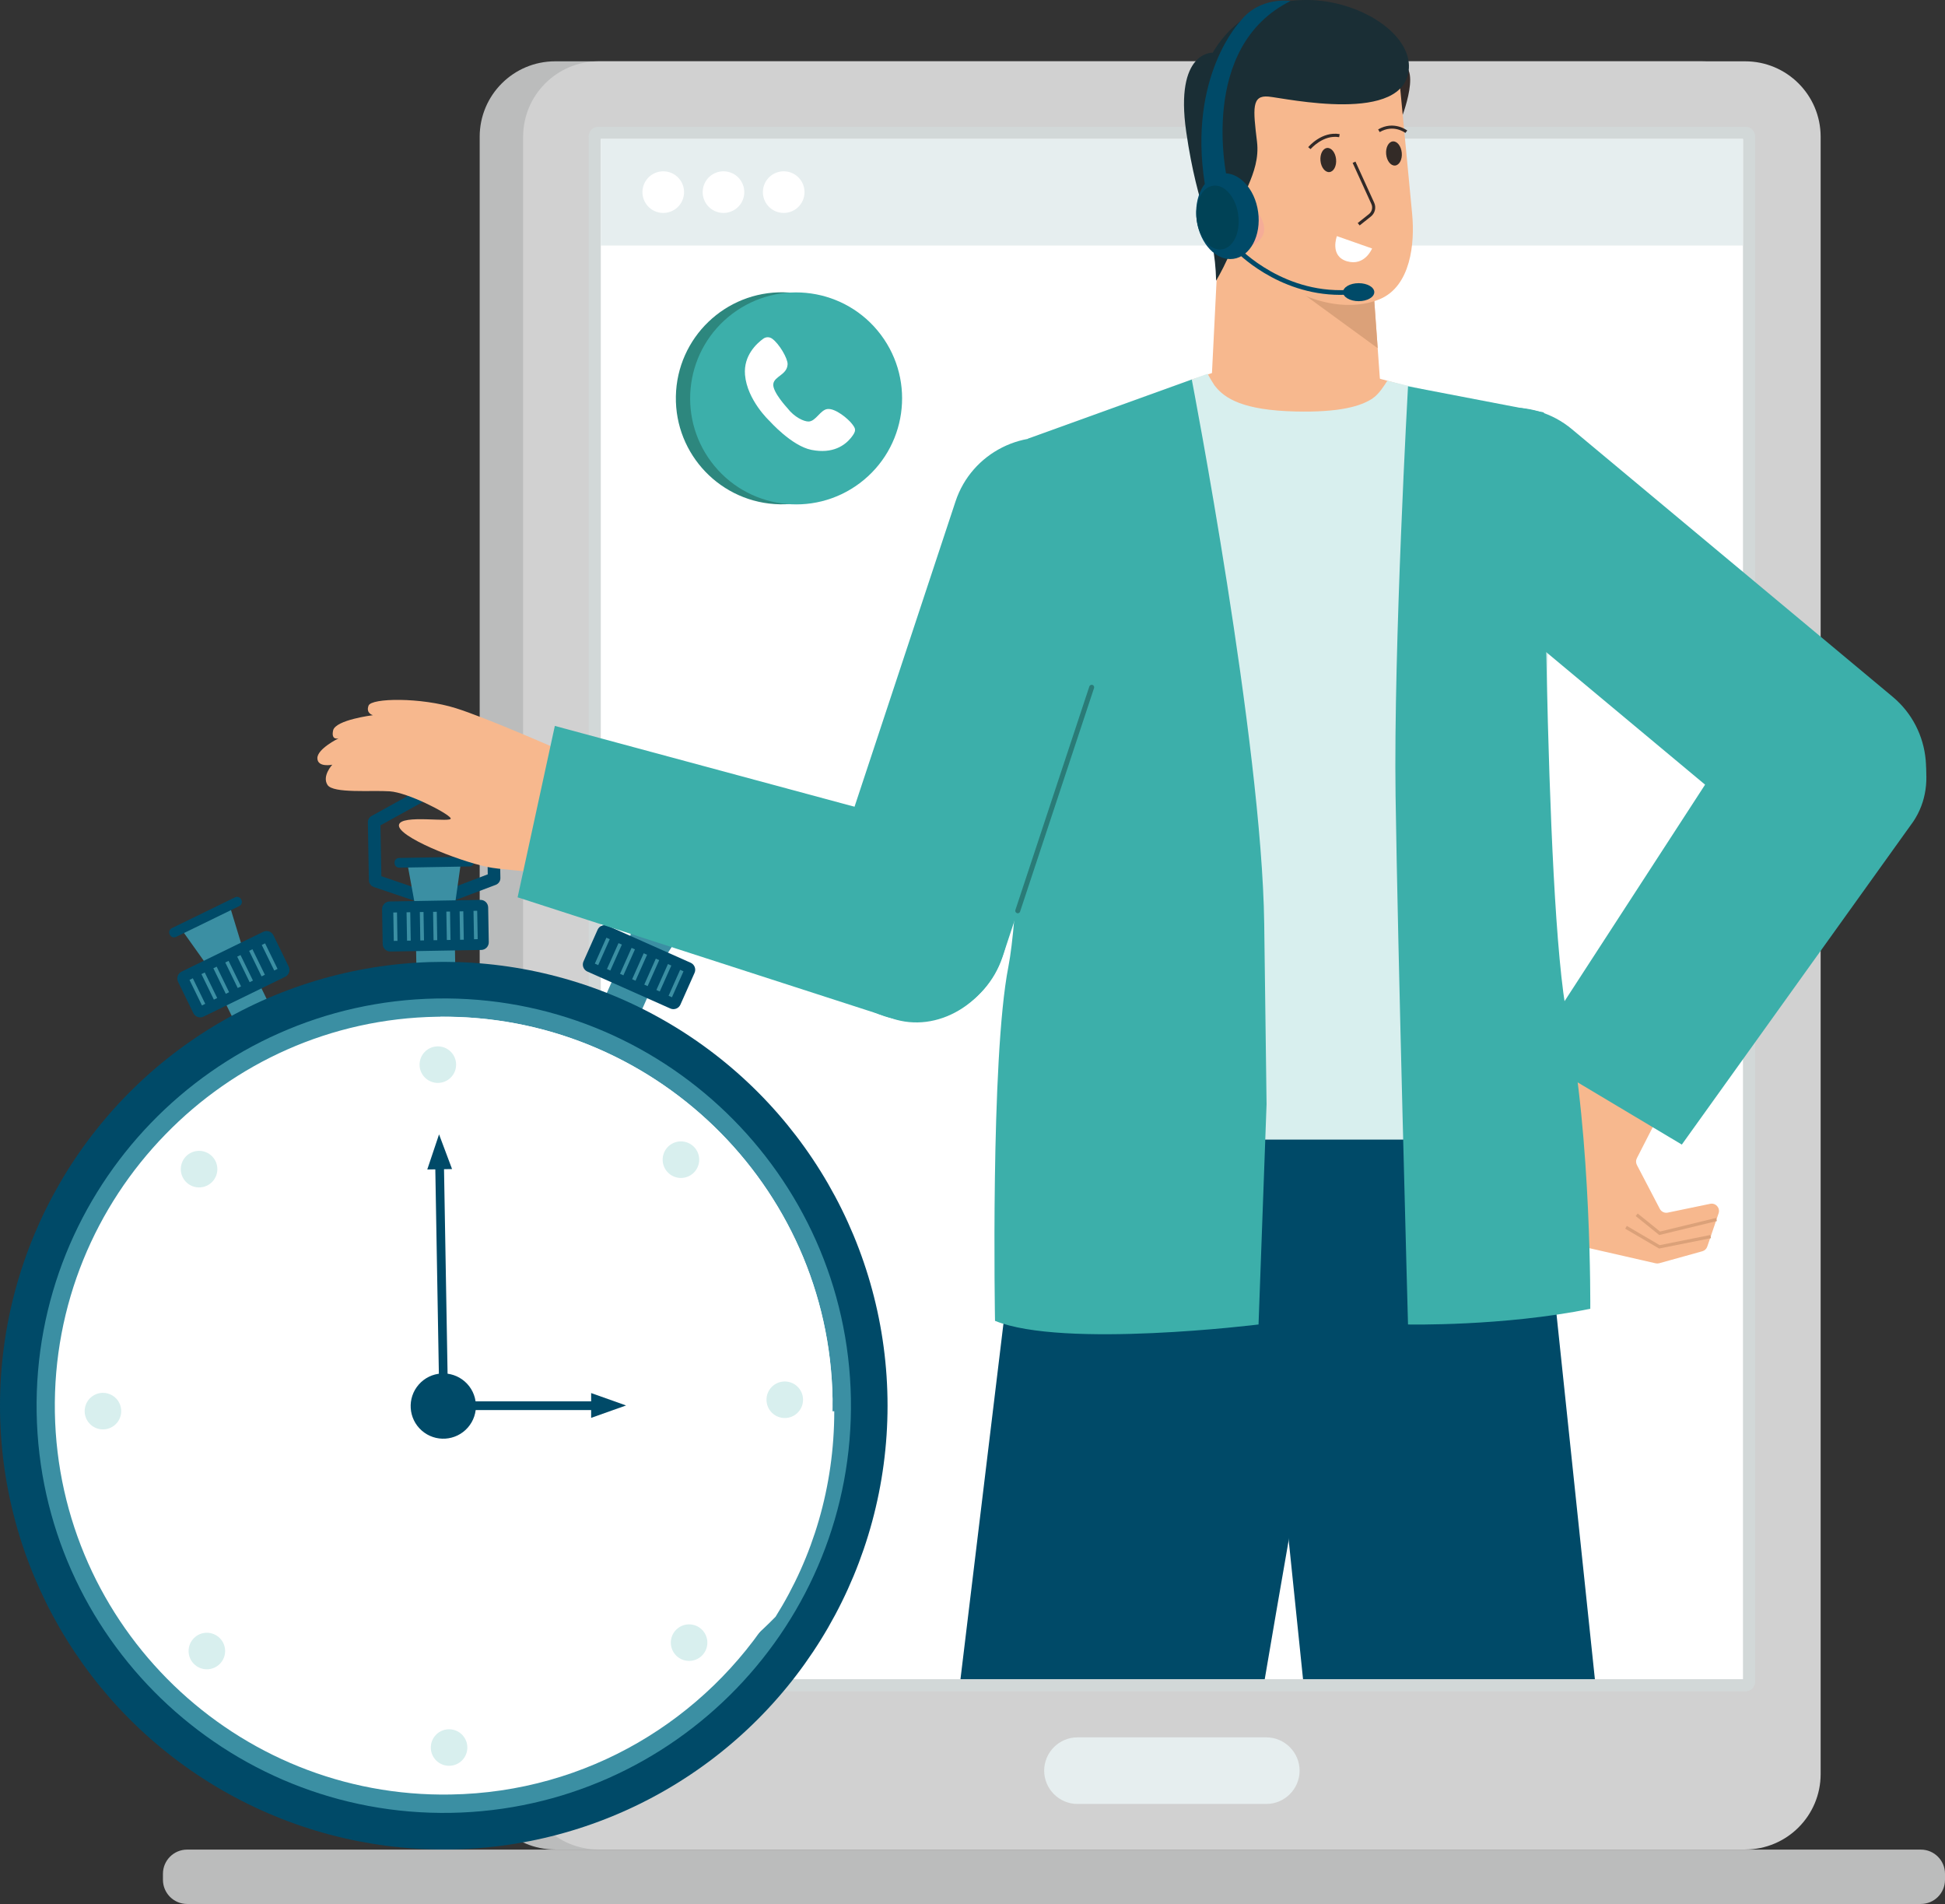 <svg xmlns="http://www.w3.org/2000/svg" xmlns:xlink="http://www.w3.org/1999/xlink" id="Layer_1" x="0px" y="0px" viewBox="0 0 391.272 382.973" style="enable-background:new 0 0 391.272 382.973;" xml:space="preserve"><rect x="0" y="0" width="391.272" height="382.973" fill="#333333" stroke="none"/><style type="text/css">	.st0{fill:#BBBCBC;}	.st1{fill:#D1D1D1;}	.st2{fill:#D2D8D8;}	.st3{fill:#FFFFFF;}	.st4{fill:#E6EEEF;}	.st5{fill:#3B8FA3;}	.st6{fill:#004A68;}	.st7{fill:#D8EFEE;}	.st8{fill:#F7B88E;}	.st9{fill:#DBA179;}	.st10{fill:#3CAFAA;}	.st11{fill:#322A28;}	.st12{fill:#1A2E35;}	.st13{fill:#F5AC97;}	.st14{fill:#332B27;}	.st15{fill:#E99C84;}	.st16{fill:#004256;}	.st17{opacity:0.3;}	.st18{fill:#2D877E;}</style><g>	<g>		<g>			<path class="st0" d="M342.338,372.017H111.674c-8.382,0-15.177-6.795-15.177-15.177V27.511    c0-8.382,6.795-15.177,15.177-15.177h230.664c8.382,0,15.177,6.795,15.177,15.177    v329.329C357.515,365.222,350.72,372.017,342.338,372.017z"></path>		</g>		<g>			<path class="st1" d="M351.078,372.017H120.414c-8.382,0-15.177-6.795-15.177-15.177V27.511    c0-8.382,6.795-15.177,15.177-15.177h230.664c8.382,0,15.177,6.795,15.177,15.177    v329.329C366.255,365.222,359.46,372.017,351.078,372.017z"></path>		</g>		<g>			<path class="st2" d="M351.132,340.203H120.351c-0.186,0-0.372-0.031-0.542-0.093    c-0.806-0.217-1.394-0.96-1.394-1.843V27.457c0-1.085,0.868-1.952,1.936-1.952    h230.78c1.084,0,1.952,0.867,1.952,1.952v310.81    C353.083,339.336,352.216,340.203,351.132,340.203z"></path>		</g>		<g>			<rect x="120.861" y="27.953" class="st3" width="229.767" height="309.805"></rect>		</g>		<g>			<path class="st4" d="M210.054,356.156v-0c0-3.684,3.014-6.698,6.698-6.698h37.988    c3.684,0,6.698,3.014,6.698,6.698v0c0,3.684-3.014,6.698-6.698,6.698h-37.988    C213.068,362.854,210.054,359.84,210.054,356.156z"></path>		</g>		<g>			<rect x="120.86" y="27.953" class="st4" width="229.767" height="21.433"></rect>		</g>		<g>							<ellipse transform="matrix(0.231 -0.973 0.973 0.231 64.973 159.564)" class="st3" cx="133.454" cy="38.669" rx="4.187" ry="4.187"></ellipse>		</g>		<g>							<ellipse transform="matrix(0.231 -0.973 0.973 0.231 74.289 171.354)" class="st3" cx="145.573" cy="38.669" rx="4.187" ry="4.187"></ellipse>		</g>		<g>							<ellipse transform="matrix(0.231 -0.973 0.973 0.231 83.606 183.145)" class="st3" cx="157.692" cy="38.669" rx="4.187" ry="4.187"></ellipse>		</g>		<g>			<g>				<g>											<rect x="120.513" y="196.189" transform="matrix(0.407 -0.914 0.914 0.407 -108.005 233.872)" class="st5" width="11.124" height="7.817"></rect>				</g>			</g>			<g>				<g>					<polygon class="st5" points="126.428,189.641 133.595,192.833 138.26,185.668 128.579,181.357            "></polygon>				</g>			</g>			<g>				<g>					<path class="st6" d="M118.161,195.422l16.684,7.43      c0.777,0.346,1.688-0.003,2.034-0.781l2.843-6.385      c0.346-0.777-0.003-1.688-0.781-2.034l-16.684-7.43      c-0.777-0.346-1.688,0.003-2.034,0.781l-2.843,6.385      C117.034,194.165,117.384,195.076,118.161,195.422z"></path>				</g>			</g>			<g>				<g>					<g>													<rect x="133.008" y="197.421" transform="matrix(0.407 -0.914 0.914 0.407 -100.08 241.51)" class="st5" width="5.713" height="0.742"></rect>					</g>				</g>				<g>					<g>													<rect x="130.57" y="196.336" transform="matrix(0.407 -0.914 0.914 0.407 -100.548 238.564)" class="st5" width="5.712" height="0.742"></rect>					</g>				</g>				<g>					<g>													<rect x="128.133" y="195.25" transform="matrix(0.407 -0.914 0.914 0.407 -101.003 235.694)" class="st5" width="5.713" height="0.742"></rect>					</g>				</g>				<g>					<g>													<rect x="125.696" y="194.165" transform="matrix(0.407 -0.914 0.914 0.407 -101.457 232.824)" class="st5" width="5.712" height="0.742"></rect>					</g>				</g>				<g>					<g>													<rect x="123.258" y="193.079" transform="matrix(0.407 -0.914 0.914 0.407 -101.911 229.953)" class="st5" width="5.713" height="0.742"></rect>					</g>				</g>				<g>					<g>													<rect x="120.82" y="191.995" transform="matrix(0.407 -0.913 0.913 0.407 -102.366 227.082)" class="st5" width="5.713" height="0.742"></rect>					</g>				</g>				<g>					<g>													<rect x="118.383" y="190.909" transform="matrix(0.407 -0.913 0.913 0.407 -102.82 224.212)" class="st5" width="5.713" height="0.742"></rect>					</g>				</g>			</g>			<g>				<g>					<path class="st6" d="M126.881,180.875l12.942,5.763      c0.465,0.207,1.009-0.002,1.216-0.467l0.046-0.102      c0.207-0.465-0.002-1.009-0.467-1.216l-12.942-5.763      c-0.465-0.207-1.009,0.002-1.216,0.467l-0.046,0.102      C126.207,180.124,126.416,180.668,126.881,180.875z"></path>				</g>			</g>			<g>				<g>											<rect x="45.71" y="195.866" transform="matrix(0.899 -0.438 0.438 0.899 -83.269 42.129)" class="st5" width="7.817" height="11.124"></rect>				</g>			</g>			<g>				<g>					<polygon class="st5" points="41.836,194.436 48.887,190.997 46.397,182.818 36.872,187.464            "></polygon>				</g>			</g>			<g>				<g>					<path class="st6" d="M40.95,204.485l16.416-8.005      c0.765-0.373,1.083-1.295,0.71-2.06l-3.064-6.283      c-0.373-0.765-1.295-1.083-2.06-0.71l-16.416,8.005      c-0.765,0.373-1.083,1.295-0.71,2.06l3.064,6.283      C39.262,204.54,40.185,204.858,40.95,204.485z"></path>				</g>			</g>			<g>				<g>					<g>													<rect x="53.774" y="189.591" transform="matrix(0.899 -0.439 0.439 0.899 -78.915 43.24)" class="st5" width="0.742" height="5.713"></rect>					</g>				</g>				<g>					<g>													<rect x="51.375" y="190.761" transform="matrix(0.899 -0.438 0.438 0.899 -79.623 42.265)" class="st5" width="0.742" height="5.712"></rect>					</g>				</g>				<g>					<g>													<rect x="48.977" y="191.93" transform="matrix(0.899 -0.438 0.438 0.899 -80.378 41.332)" class="st5" width="0.742" height="5.713"></rect>					</g>				</g>				<g>					<g>													<rect x="46.579" y="193.1" transform="matrix(0.899 -0.438 0.438 0.899 -81.133 40.4)" class="st5" width="0.742" height="5.712"></rect>					</g>				</g>				<g>					<g>													<rect x="44.181" y="194.269" transform="matrix(0.899 -0.438 0.438 0.899 -81.888 39.466)" class="st5" width="0.742" height="5.713"></rect>					</g>				</g>				<g>					<g>													<rect x="41.783" y="195.439" transform="matrix(0.899 -0.438 0.438 0.899 -82.643 38.534)" class="st5" width="0.742" height="5.713"></rect>					</g>				</g>				<g>					<g>													<rect x="39.384" y="196.608" transform="matrix(0.899 -0.438 0.438 0.899 -83.398 37.601)" class="st5" width="0.742" height="5.713"></rect>					</g>				</g>			</g>			<g>				<g>					<path class="st6" d="M35.411,188.455l12.734-6.21      c0.457-0.223,0.647-0.774,0.424-1.232l-0.049-0.101      c-0.223-0.457-0.774-0.647-1.232-0.424l-12.734,6.21      c-0.457,0.223-0.647,0.774-0.424,1.232l0.049,0.101      C34.403,188.488,34.954,188.678,35.411,188.455z"></path>				</g>			</g>			<g>				<g>											<rect x="83.791" y="186.726" transform="matrix(1 -0.017 0.017 1 -3.331 1.554)" class="st5" width="7.817" height="11.124"></rect>				</g>			</g>			<g>				<g>											<rect x="85.169" y="154.737" transform="matrix(1 -0.017 0.017 1 -2.723 1.539)" class="st5" width="3.844" height="5.094"></rect>				</g>			</g>			<g>				<g>					<circle class="st6" cx="89.273" cy="282.744" r="89.273"></circle>				</g>			</g>			<g>				<g>					<path class="st5" d="M90.697,364.644c45.161-0.786,81.263-38.166,80.477-83.326      c-0.786-45.161-38.166-81.26-83.326-80.475      C42.687,201.629,6.588,239.006,7.373,284.167      C8.159,329.328,45.536,365.43,90.697,364.644z"></path>				</g>			</g>			<g>				<g>					<path class="st6" d="M74.003,165.404l0.203,11.682      c0.01,0.595,0.406,1.123,0.975,1.321l12.353,4.186l12.2-4.613      c0.561-0.218,0.938-0.76,0.927-1.354l-0.203-11.682      c-0.009-0.535-0.314-1.005-0.795-1.235L87.754,157.643      c-0.419-0.201-0.895-0.193-1.337,0.023l-11.692,6.477      C74.283,164.389,73.993,164.869,74.003,165.404z M76.541,166.015l10.602-5.864      l10.8,5.492l0.178,10.226l-10.634,4.05l-10.768-3.678L76.541,166.015z"></path>				</g>			</g>			<g>				<g>					<path class="st3" d="M155.647,324.078c-13.572,21.776-37.501,36.426-64.999,36.876      c-43.165,0.753-78.844-33.723-79.609-76.845      c-0.369-21.696,8.183-41.513,22.248-55.941      c13.888-14.291,33.183-23.315,54.64-23.657      c43.11-0.722,78.832,33.766,79.554,76.876      C167.742,297.043,163.412,311.722,155.647,324.078z"></path>				</g>			</g>			<g>				<g>					<path class="st3" d="M89.676,283.862l-0.717-78.226      c-0.22,0.002-0.438-0.009-0.659-0.006      c-21.457,0.341-40.752,9.365-54.64,23.656      c-7.722,12.367-12.094,27.035-11.834,42.69      c0.765,43.122,36.487,77.61,79.609,76.845      c21.414-0.353,40.709-9.377,54.586-23.625      c7.539-11.996,11.801-26.191,11.807-41.334H89.676z"></path>				</g>			</g>			<g>				<g>					<path class="st3" d="M167.455,282.744c0-0.454,0.035-0.9,0.027-1.356      c-0.718-42.889-36.082-77.23-78.895-76.871l0.717,78.226H167.455z"></path>				</g>			</g>			<g>				<g>					<path class="st7" d="M84.405,214.211c0.035,2.03,1.709,3.647,3.739,3.611      c2.03-0.035,3.647-1.709,3.611-3.739c-0.035-2.03-1.709-3.647-3.739-3.611      C85.986,210.507,84.369,212.181,84.405,214.211z"></path>				</g>			</g>			<g>				<g>											<ellipse transform="matrix(0.307 -0.952 0.952 0.307 -127.248 291.971)" class="st7" cx="136.935" cy="233.394" rx="3.676" ry="3.676"></ellipse>				</g>			</g>			<g>				<g>					<path class="st7" d="M157.807,277.875c-2.03,0.035-3.647,1.709-3.611,3.739      c0.035,2.03,1.709,3.647,3.739,3.611c2.03-0.035,3.647-1.709,3.611-3.739      C161.511,279.456,159.837,277.84,157.807,277.875z"></path>				</g>			</g>			<g>				<g>					<circle class="st7" cx="138.623" cy="330.405" r="3.676"></circle>				</g>			</g>			<g>				<g>					<polygon class="st5" points="83.6,182.662 91.445,182.526 92.644,174.06 82.049,174.245            "></polygon>				</g>			</g>			<g>				<g>											<ellipse transform="matrix(0.056 -0.998 0.998 0.056 -265.364 422.116)" class="st7" cx="90.467" cy="351.341" rx="3.676" ry="3.676"></ellipse>				</g>			</g>			<g>				<g>					<circle class="st7" cx="41.612" cy="332.093" r="3.676"></circle>				</g>			</g>			<g>				<g>											<ellipse transform="matrix(0.155 -0.988 0.988 0.155 -263.026 260.257)" class="st7" cx="20.676" cy="283.937" rx="3.676" ry="3.676"></ellipse>				</g>			</g>			<g>				<g>											<ellipse transform="matrix(0.311 -0.951 0.951 0.311 -195.932 200.022)" class="st7" cx="39.924" cy="235.082" rx="3.676" ry="3.676"></ellipse>				</g>			</g>			<g>				<g>											<ellipse transform="matrix(0.66 -0.751 0.751 0.66 -182.086 163.255)" class="st6" cx="89.274" cy="282.744" rx="6.565" ry="6.565"></ellipse>				</g>			</g>			<g>				<g>					<polygon class="st6" points="90.94,235.149 88.324,228.17 85.952,235.236 87.571,235.208       88.398,282.759 90.15,282.729 89.323,235.177      "></polygon>				</g>			</g>			<g>				<g>					<polygon class="st6" points="89.273,281.869 89.273,283.62 118.919,283.622 118.919,285.193       125.943,282.7 118.919,280.204 118.919,281.87      "></polygon>				</g>			</g>			<g>				<g>					<path class="st6" d="M78.551,191.395l18.261-0.318      c0.851-0.015,1.529-0.717,1.514-1.567l-0.122-6.989      c-0.015-0.851-0.717-1.529-1.567-1.514l-18.261,0.318      c-0.851,0.015-1.529,0.717-1.514,1.567l0.122,6.989      C76.998,190.732,77.7,191.409,78.551,191.395z"></path>				</g>			</g>			<g>				<g>					<g>													<rect x="95.226" y="183.205" transform="matrix(1 -0.018 0.018 1 -3.27 1.717)" class="st5" width="0.742" height="5.713"></rect>					</g>				</g>				<g>					<g>													<rect x="92.557" y="183.252" transform="matrix(1 -0.017 0.017 1 -3.213 1.639)" class="st5" width="0.742" height="5.712"></rect>					</g>				</g>				<g>					<g>													<rect x="89.89" y="183.298" transform="matrix(1 -0.017 0.017 1 -3.215 1.593)" class="st5" width="0.742" height="5.713"></rect>					</g>				</g>				<g>					<g>													<rect x="87.222" y="183.345" transform="matrix(1 -0.017 0.017 1 -3.217 1.547)" class="st5" width="0.742" height="5.712"></rect>					</g>				</g>				<g>					<g>													<rect x="84.555" y="183.391" transform="matrix(1 -0.017 0.017 1 -3.217 1.501)" class="st5" width="0.742" height="5.713"></rect>					</g>				</g>				<g>					<g>													<rect x="81.887" y="183.438" transform="matrix(1 -0.017 0.017 1 -3.218 1.455)" class="st5" width="0.742" height="5.713"></rect>					</g>				</g>				<g>					<g>													<rect x="79.219" y="183.484" transform="matrix(1 -0.017 0.017 1 -3.219 1.408)" class="st5" width="0.742" height="5.713"></rect>					</g>				</g>			</g>			<g>				<g>					<path class="st6" d="M80.306,174.526l14.165-0.246      c0.509-0.009,0.914-0.428,0.905-0.937l-0.002-0.112      c-0.009-0.509-0.428-0.914-0.937-0.905l-14.165,0.246      c-0.509,0.009-0.914,0.428-0.905,0.937l0.002,0.112      C79.378,174.129,79.797,174.534,80.306,174.526z"></path>				</g>			</g>			<g>				<g>					<path class="st6" d="M85.203,155.241l3.704-0.064      c0.259-0.005,0.468-0.22,0.463-0.48l0,0      c-0.005-0.259-0.22-0.468-0.48-0.463l-3.704,0.064      c-0.259,0.005-0.468,0.22-0.463,0.48l0,0      C84.727,155.037,84.943,155.246,85.203,155.241z"></path>				</g>			</g>		</g>		<g>			<g>				<polygon class="st8" points="279.635,104.582 242.366,103.949 244.319,64.816 245.251,46.102      245.304,45.17 274.465,32.911 275.414,46.137 276.118,55.776     "></polygon>			</g>			<g>				<path class="st6" d="M276.7,212.121c0,0-0.624,3.443-1.687,9.304     c-0.41,2.253-0.887,4.876-1.414,7.793     c-3.501,19.379-9.363,51.983-14.356,80.539v0.029     c-1.756,10.085-3.414,19.662-4.818,27.971h-61.209l8.641-71.479l4.477-37.061     l0.419-3.501l39.431-7.666l8.534-1.658L276.7,212.121z"></path>			</g>			<g>				<polygon class="st6" points="320.841,337.757 262.129,337.757 259.242,309.767 259.242,309.757      257.925,296.932 251.088,286.828 251.001,266.669 250.835,229.218 250.806,223.054      254.765,222.79 275.012,221.425 282.064,220.947 288.266,220.537 308.367,219.182      309.42,229.218 312.064,254.351 313.127,264.435     "></polygon>			</g>			<g>				<path class="st8" d="M261.484,88.217c13.674,0.301,20.33-7.201,21.763-10.509     l-5.945-1.606l-33.492-1.064l-4.063,1.3     C241.462,79.531,247.514,87.909,261.484,88.217z"></path>			</g>			<g>				<path class="st8" d="M334.416,222.927l-5.133,10.045     c-0.217,0.424-0.214,0.927,0.006,1.349l4.613,8.83     c0.304,0.582,0.957,0.892,1.6,0.758l8.535-1.77     c1.113-0.231,2.055,0.836,1.689,1.912l-2.277,6.689     c-0.156,0.46-0.53,0.812-0.997,0.942l-8.666,2.408     c-0.235,0.065-0.483,0.071-0.72,0.017l-17.954-4.101l-9.665-33.295     l14.052-10.41L334.416,222.927z"></path>			</g>			<g>				<polygon class="st9" points="333.788,248.418 329.049,244.596 329.455,244.093 333.945,247.715      345.229,244.978 345.381,245.606     "></polygon>			</g>			<g>				<polygon class="st9" points="333.757,251.134 326.939,247.14 327.266,246.582      333.871,250.453 344.071,248.412 344.198,249.046     "></polygon>			</g>			<g>				<path class="st7" d="M310.014,173.296l-0.588,55.923H206.327l0.476-140.987l36.124-13.053     c0.405,0.742,0.843,1.518,1.383,2.327l0.135,0.169     c1.956,2.496,5.7,4.857,16.19,5.093c8.736,0.202,13.019-1.012,15.448-2.597     l0.034-0.034c1.315-0.877,2.361-2.609,2.968-3.553l33.83,8.207l-2.294,71.168     L310.014,173.296z"></path>			</g>			<g>				<path class="st10" d="M283.248,77.708c0,0-2.926,52.175-2.504,82.332     c0.421,30.158,2.504,106.371,2.504,106.371s19.099,0.404,36.667-3.154     c0,0,0.265-34.527-4.579-58.338s-4.766-121.963-4.766-121.963L283.248,77.708z"></path>			</g>			<g>				<path class="st10" d="M383.135,166.573l-0.15,0.18     c-6.608,7.922-18.496,8.996-26.417,2.388l-64.545-53.841     c-7.922-6.608-8.996-18.496-2.388-26.417l0.15-0.18     c6.608-7.922,18.496-8.996,26.417-2.388l64.545,53.841     C388.668,146.764,389.743,158.651,383.135,166.573z"></path>			</g>			<g>				<path class="st11" d="M281.781,24.201c0,0,4.955-12.37-1.117-11.238     C274.592,14.096,281.781,24.201,281.781,24.201z"></path>			</g>			<g>				<path class="st10" d="M239.747,76.339c0,0,14.098,73.091,14.572,109.419     c0.474,36.328,0.474,36.328,0.474,36.328l-1.615,44.326     c0,0-39.279,4.869-53.012-0.732c0,0-0.959-52.616,2.691-71.246     c3.65-18.63,3.945-106.202,3.945-106.202L239.747,76.339z"></path>			</g>			<g>				<polygon class="st9" points="277.146,70.038 256.196,54.762 276.118,55.776     "></polygon>			</g>			<g>				<path class="st8" d="M74.14,141.935c0.544-1.564,10.581-1.687,17.568,0.516     c5.923,1.86,19.117,7.619,22.994,9.344l-6.774,23.731     c-2.464-0.374-7.572-0.647-9.896-1.144c-6.184-1.323-18.065-6.12-17.779-8.424     c0.266-2.285,11.068-0.346,10.396-1.406c-0.672-1.06-8.655-5.151-12.242-5.383     c-3.606-0.253-11.39,0.48-12.524-1.287     c-1.154-1.789,0.96-4.067,0.96-4.067s-2.947,0.624-2.999-1.287     c-0.052-1.911,4.289-4.028,4.289-4.028s-1.583,0.532-1.12-1.584     c0.483-2.135,8.011-3.06,8.011-3.06S73.555,143.498,74.14,141.935z"></path>			</g>			<g>				<path class="st8" d="M281.361,14.475c0,0,1.186,12.468,2.027,21.313l0.695,7.31     c0.549,5.776-0.256,14.498-6.568,17.098c-6.291,2.598-15.478,0.741-22.344-5.424     c-6.868-6.186-23.581-35.393-5.451-48.493     C267.873-6.823,280.63,11.534,281.361,14.475z"></path>			</g>			<g>				<path class="st12" d="M244.646,56.462c0,0,4.725-7.899,4.406-12.203     c-0.319-4.304,4.614-9.146,3.818-15.756s-1.114-9.395,2.307-9.076     c3.421,0.318,27.61,5.729,28.246-5.729s-27.942-22.517-39.472-3.103     c0,0-7.666-0.351-5.324,15.902C240.97,42.75,244.379,45.518,244.646,56.462z"></path>			</g>			<g>				<g>					<path class="st13" d="M251.91,41.117c2.591,3.317,3.429,5.745,0.825,7.779      c-2.604,2.034-7.267,1.913-9.858-1.404c-2.591-3.317-2.58-7.654,0.024-9.689      C245.505,35.77,249.319,37.801,251.91,41.117z"></path>				</g>			</g>			<g>				<path class="st14" d="M265.637,32.337c0.127,1.34,0.933,2.359,1.8,2.277     c0.867-0.082,1.466-1.235,1.339-2.575c-0.127-1.34-0.933-2.359-1.8-2.277     C266.109,29.844,265.51,30.997,265.637,32.337z"></path>			</g>			<g>				<path class="st10" d="M338.328,230.223l46.563-64.974     c5.3-7.883,2.352-19.251-6.574-25.285     c-8.931-6.012-20.594-4.483-25.916,3.395l-44.567,68.658L338.328,230.223z"></path>			</g>			<g>									<ellipse transform="matrix(0.996 -0.095 0.095 0.996 -1.671 26.674)" class="st14" cx="280.273" cy="30.945" rx="1.576" ry="2.437"></ellipse>			</g>			<g>				<path class="st15" d="M245.764,45.168c-0.211,0-0.405-0.138-0.467-0.351     c-0.074-0.258,0.074-0.527,0.332-0.602c1.22-0.353,2.34-0.44,3.113-0.445     c-1.904-2.214-3.89-1.784-3.982-1.763c-0.258,0.061-0.522-0.1-0.585-0.359     c-0.062-0.26,0.095-0.521,0.354-0.585c0.128-0.032,3.169-0.736,5.627,2.972     c0.105,0.159,0.108,0.364,0.007,0.526c-0.101,0.162-0.285,0.249-0.476,0.225     c-0.017-0.002-1.772-0.219-3.789,0.364     C245.854,45.162,245.809,45.168,245.764,45.168z"></path>			</g>			<g>				<path class="st11" d="M273.516,45.347l-0.387-0.487l2.261-1.797     c0.611-0.485,0.811-1.32,0.488-2.03l-3.771-8.274l0.566-0.258l3.771,8.274     c0.442,0.97,0.168,2.111-0.667,2.775L273.516,45.347z"></path>			</g>			<g>				<path class="st11" d="M263.646,29.997l-0.477-0.399c0.111-0.133,2.756-3.239,6.33-2.62     l-0.106,0.613C266.165,27.035,263.671,29.968,263.646,29.997z"></path>			</g>			<g>				<path class="st11" d="M282.712,26.742c-0.096-0.074-2.375-1.805-5.159-0.172     l-0.315-0.536c3.157-1.851,5.831,0.198,5.857,0.219L282.712,26.742z"></path>			</g>			<g>				<path class="st10" d="M177.742,204.342l0.223,0.074     c9.794,3.24,20.458-2.122,23.698-11.916l26.4-79.799     c3.24-9.794-2.122-20.458-11.916-23.698l-0.223-0.074     c-9.794-3.24-20.458,2.122-23.698,11.916l-26.4,79.799     C162.587,190.438,167.949,201.102,177.742,204.342z"></path>			</g>			<g>				<path class="st10" d="M104.126,180.489l76.166,24.621     c9.161,2.511,18.997-3.905,21.872-14.289     c2.852-10.382-2.313-20.949-11.476-23.483l-79.072-21.324L104.126,180.489z"></path>			</g>			<g>				<path class="st3" d="M268.941,47.493l7.078,2.489c0,0-1.454,3.613-5.029,2.577     S268.941,47.493,268.941,47.493z"></path>			</g>			<g>									<ellipse transform="matrix(0.991 -0.137 0.137 0.991 -3.634 34.158)" class="st6" cx="246.813" cy="43.529" rx="6.23" ry="8.664"></ellipse>			</g>			<g>									<ellipse transform="matrix(0.991 -0.137 0.137 0.991 -3.69 33.887)" class="st16" cx="244.811" cy="43.805" rx="4.209" ry="6.464"></ellipse>			</g>			<g>				<path class="st6" d="M269.614,59.311c-12.715,0-21.003-8.776-21.091-8.871l0.693-0.643     c0.092,0.099,9.31,9.839,23.127,8.429l0.096,0.94     C271.474,59.265,270.532,59.311,269.614,59.311z"></path>			</g>			<g>				<ellipse class="st6" cx="273.323" cy="58.769" rx="3.141" ry="1.81"></ellipse>			</g>			<g>				<path class="st6" d="M246.813,35.788c0,0-5.872-26.327,12.808-35.585     c0,0-6.21-1.006-10.122,4.078c0,0-10.563,10.981-7.133,32.709L246.813,35.788z"></path>			</g>		</g>		<g>			<path class="st17" d="M204.74,183.698c-0.052,0-0.105-0.008-0.157-0.025    c-0.262-0.087-0.404-0.369-0.317-0.631l14.875-44.962    c0.087-0.262,0.369-0.404,0.63-0.317c0.262,0.087,0.404,0.369,0.317,0.63    l-14.875,44.962C205.144,183.566,204.949,183.698,204.74,183.698z"></path>		</g>	</g>	<g>		<path class="st0" d="M386.406,382.973H37.645c-2.687,0-4.866-2.178-4.866-4.866v-1.206   c0-2.687,2.178-4.866,4.866-4.866H386.406c2.687,0,4.866,2.178,4.866,4.866v1.206   C391.272,380.794,389.093,382.973,386.406,382.973z"></path>	</g>	<g>		<g>							<ellipse transform="matrix(0.019 -1 1 0.019 74.136 235.894)" class="st18" cx="157.301" cy="80.16" rx="21.32" ry="21.32"></ellipse>		</g>		<g>							<ellipse transform="matrix(0.8 -0.6 0.6 0.8 -16.069 112.103)" class="st10" cx="160.158" cy="80.16" rx="21.319" ry="21.32"></ellipse>		</g>		<g>			<path class="st3" d="M171.381,85.243c-0.745-0.973-3.309-3.163-4.932-2.968    c-1.41,0.169-2.33,2.45-3.751,2.509c-0.944,0.039-2.898-0.856-4.311-2.708    c0,0-3.027-3.256-2.826-4.835c0.2-1.579,2.794-1.833,2.879-3.98    c0.045-1.149-1.705-4.156-3.132-5.153c-0.525-0.367-1.225-0.365-1.745,0.009    c-1.315,0.945-4.02,3.384-3.692,7.274c0.432,5.116,4.942,9.294,4.942,9.294    s4.448,5.012,8.415,5.803c4.328,0.863,6.745-0.931,7.954-2.417    C172.39,86.584,172.126,86.216,171.381,85.243z"></path>		</g>	</g></g></svg>